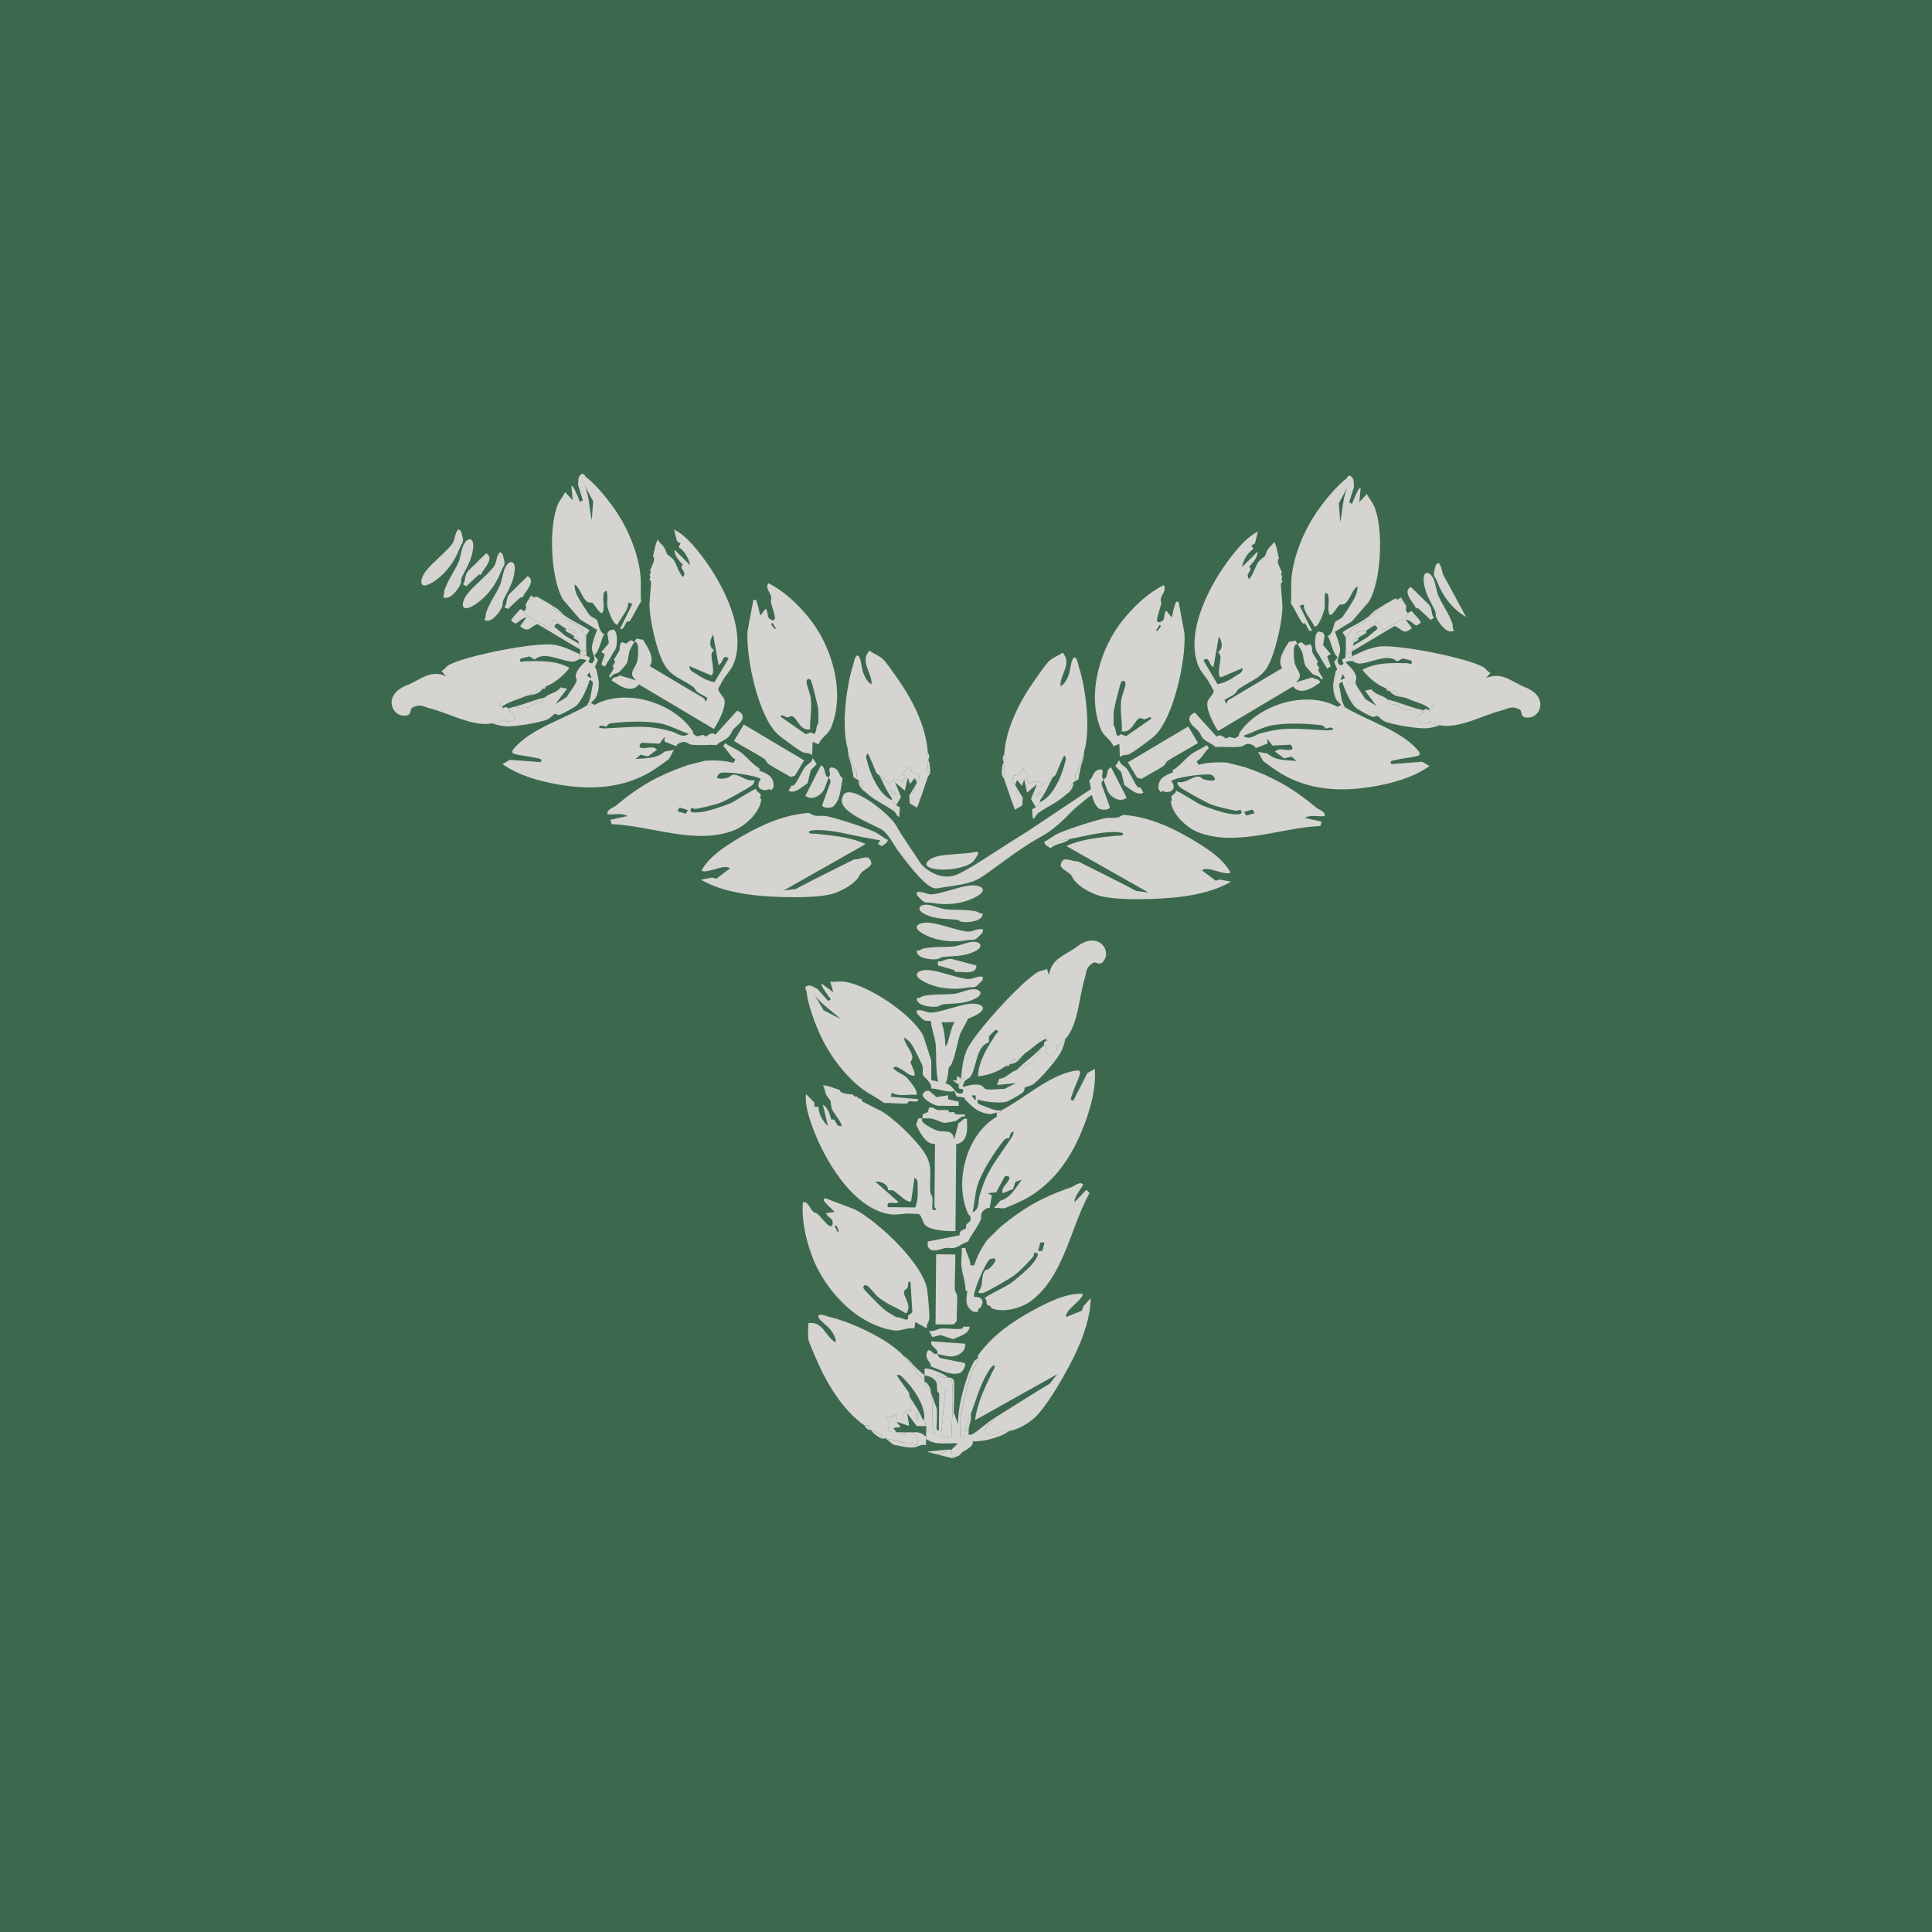<?xml version="1.0" encoding="UTF-8"?>
<svg id="Layer_2" data-name="Layer 2" xmlns="http://www.w3.org/2000/svg" xmlns:xlink="http://www.w3.org/1999/xlink" viewBox="0 0 1000 1000">
  <defs>
    <style>
      .cls-1 {
        fill: none;
      }

      .cls-2 {
        clip-path: url(#clippath-1);
      }

      .cls-3 {
        clip-path: url(#clippath-3);
      }

      .cls-4 {
        clip-path: url(#clippath-2);
      }

      .cls-5 {
        fill: #d5d4d1;
      }

      .cls-6 {
        fill: #3c694e;
      }

      .cls-7 {
        clip-path: url(#clippath);
      }
    </style>
    <clipPath id="clippath">
      <rect class="cls-1" width="1000" height="1000"/>
    </clipPath>
    <clipPath id="clippath-1">
      <rect class="cls-1" width="1000" height="1000"/>
    </clipPath>
    <clipPath id="clippath-2">
      <rect class="cls-1" width="1000" height="1000"/>
    </clipPath>
    <clipPath id="clippath-3">
      <rect class="cls-1" width="1000" height="1000"/>
    </clipPath>
  </defs>
  <g id="Layer_1-2" data-name="Layer 1">
    <rect class="cls-6" width="1000" height="1000"/>
    <g class="cls-7">
      <path class="cls-5" d="M473.77,624.95c1.23-3.47,1.4-6.71,1.2-10.42-.11-2.08.56-3.5-1.6-4.96l-1.75,12.07c-1.73,1.77-7.48-4.72-9.42-5.46-.8-.31-1.74-.02-2.57-.18.07-3.23-3.73-4.54-6.6-4.41l11.99,10.54c-1.71,1.69-6.4-1.45-5.52,2.7l14.27.12ZM434.76,564.19v.57c1.66,1.63,3.93,1.24,5.47,1.68.34.1.75-.08,1.1.01l1.09,1.11c.32.14.83-.14,1.1,0l1.09,1.11c.26.17.83-.15,1.1,0,.08.05.2,1.15,1.04,1.67l9.88,5.02c6.23,3.77,15.71,13.03,20.17,18.85,6.75,8.81,4.1,12.75,4.7,22.61.07,1.2,1,1.95,1.15,3.23.22,1.89-.27,4.12-.09,6.08,3.95.69,1.1-.52,1.11-1.64l.28-32.41c-4.84.42-7.87-6.09-9.8-9.97l1.19-3.24,2.14-.03.09-2.1,2.74-1.13.52-2.23c1.97-.7,3.21.94,4.37,1.13,1.34.22,2.97-.08,4.4.04.36.03.73,0,1.1.01l.61,1.04c.85.31,1.97-.1,2.68.09.06.02-.08.86.6,1,1.6.33,3.28.04,4.88.14v1.1c-1.86-.62-3.96,2-4.42,2.16-.66.23-5.47,1.16-6.08,1.1-1.66-.17-4.94-1.86-6.68-2.17-1.6-.28-3.21-.14-4.81-.18-2.36,2.12,6.77,6.23,8.3,6.55,3.47.73,7.53-1,8.08,4.58l2.27-8.77c1.67-.32,2.15-2.56,3.86-2.16h.55s-.02,2.2-.02,2.2c.44,4.47-.41,10.34-5.59,10.94l-.39,45.04c-4.04.17-13.32-.34-15.93-3.4-1.07-1.26-1.56-5.01-3.27-5.5-2.14.05-4.49-.33-6.58-.15-3.39.29-5.95.9-9.89,0-18.34-4.25-32.37-28.32-38.41-45.03-1.94-5.37-3.86-11.21-3.3-16.9l4.36,4.43.04,2.14,2.08.12c.08,3.64,2.17,7.4,4.91,9.89l-2.65-11.01c2.58,1.25,3.69,5.12,4.39,7.68,3.22-.74,1.51,3.81,5.4,3.39-.56-3.08-4.77-7.04-5.3-9.49-.88-4.07.48-2.47-2.25-5.95-1.17-1.49-1.01-3.82-2.15-5.51.83-.69,7.15,1.8,8.77,2.27"/>
      <path class="cls-5" d="M503.42,627.41c3.76-1.41,2.79-5.5,3.5-8.07,3.61-12.91,7.85-17.46,14.93-28.03,1.07-1.59,2.73-3.59,2.8-5.46-2.03-.05-2.06,2.98-2.3,3.2-.24.22-1.73-.13-2.72,1.11-4.74,5.92-11.69,16.48-13.77,23.67-1.24,4.28-1.42,9.18-2.45,13.58M518.16,574.81c11.65-6,24.69-18.22,38.05-20.58,1.61-.28,3.34-.4,2.76,1.7-.88,3.17-2.93,6.91-3.92,10.42-.32,1.12-1.79,3.31.52,3.3l7.25-14.24,3.88-2.15c.65,10.39-2.17,20.37-5.91,30.01-6.15,15.87-15.6,29.76-30.94,37.79-1.36.71-9.03,4.16-9.93,4.31-1.64.27-4.07-.43-5.49-.05l3.33-3.82c5.46-1.56,7.89-6.63,11.08-10.89l-3.29,1.15-1.19,3.7-5.46,2.2c-.66-3.19,2.31-4.7,3.35-7.12.76-1.77-.8-1.96-2.18-1.66l-4.43,8.24-4.43.48,2.18,1.14-1.14,6.56c-1.18-.54-3.25,1.09-3.9,2.13-.88,1.41-.24,2.72-.67,3.75-1.77,4.29-4.84,7.65-6.64,11.53-2.46.47-4.52,2.66-7.21,3.19-1.52.3-3.02-.16-4.32.04-2.37.36-4.55,1.9-7.63,1.04-1.76-1.13-1.89-2.39-1.64-4.38l16.45-3.2c-.28-2.34,1.4-2.42,2.28-3.23.97.12.95-.34,1.11-1.09.07-.34-.04-.73,0-1.1l2.22-2.18.02-2.2-1.09-1.11c-7.71-16.29-1.03-41.53,14.7-50.43l.04-2.17c1.72.61,2.08-1.02,2.21-1.08"/>
      <path class="cls-5" d="M541.03,535.46c-.71,0-.72,1.09-.01,1.1.71,0,.72-1.09.01-1.1M572.01,496.05c-2.49,5.25-4.35,1.08-6.36,2.4-3.9,2.55-3.11,4.43-4.19,7.93-2.97,9.62-3.36,24.23-10.02,31.37-1.37,1.47-2.03,3.53-4.38,3.3.37,2.67-.97,3.81-2.84,5.42-3.17-.2-2.45-2.42-2.71-4.42-.1-.77-.18-1.22-1.09-1.11.21-.25-.66-1.34,1.12-2.19.25-.12,1.1.19,1.1-.54l-1.09-.56c-3.44,1.29-6.07,3.78-8.83,5.98-1.39,1.11-1.77,1.01-3.33,2.71-2.01,1.05-2.83,2.79-5.51,2.16l-.02,2.19c-.31.1-.73-.09-1.1,0-1.96.43-1.16.27-2.21,1.08-3.9,3.02-9.22,4.75-14.33,5.37.28-8.09,4.84-14.81,8.95-21.37.59-.94,2.85-2.25.05-2.72l-3.29,3.3-.1,3.23c-6.6,1.7-6.34,13.13-9.43,17.55-.76,1.09-2.45,1.75-2.79,2.15l-.63-1.03c-.52-.28-1.18.06-1.56-.08.49-4.88.92-9.65,2.83-14.3,3.59-8.75,28.98-36.46,37.16-40.87,1.32-.71,3-.52,4.45-1.57l1.07,3.31c1.31-8.87,8.64-10.28,14.42-14.7,10.46-8.01,17.14.79,14.65,6.04"/>
      <path class="cls-5" d="M468.91,679.85c-4.26-2.98-9.48-4.46-14.22-8.35-1.7-1.4-4.56-5.42-5.98-6.11-1.25-.6-2.24.37-1.66,1.63.38.83,8.95,9.43,10.32,10.56,1.92,1.58,4.56,2.96,6.7,4.31,2.55-.62,6.56,3.56,5.93-.93l2.24-1.66-.99-15.91c-1.89-.27-.74,1.69-1.64,3.32-.31.55-1.41.9-1.64,1.66-.82,2.68,4.64,7.51.94,11.48M431.95,634.48l1.62,3.31.55-.54-1.07-2.76h-1.1ZM479.82,687.63l-6.01-3.35-.58,3.29c-3.76-.72-6.78,1.59-10.48,1.05-19.63-2.87-36.58-21.61-42.86-39.57-3.01-8.6-5.04-17.69-4.31-26.8,3.16-.25,3.26,3.14,5.43,5.01.61.52,1.65.56,2.21,1.09,1.53,1.45,4.64,5.4,5.98,6.11,1.94,1.01,1.98-1.67,1.65-2.71-.33-1.05-3.12-2.33-3.25-3.89l4.4-.51c-1.3-1.55-3.13-2.88-4.36-4.43-.68-.87-2.21-1.88-.52-2.75l15.21,5.75c11.96,6.13,35.36,28.05,37.54,41.52.42,2.61,1.41,13.15,1.12,15.31-.21,1.6-1.74,2.88-1.18,4.89"/>
      <path class="cls-5" d="M506.06,703.24c.1-.13-.21-1.2.54-2.22,7.1-9.71,17.21-16.92,27.84-22.67,7.68-4.15,17.01-9,25.76-8.7,1.4,1.31-5.71,6.95-6.67,8.17-.66.83-2.23,2.75-1.67,3.84l8.2-3.3.6-2.14,3.92-4.34c-.18,9.44-3.41,18.77-7.34,27.44-4.02,8.87-15.62,29.85-22.86,35.47-3.59,2.79-7.83,5.21-12.14,5.93-1.11.18-2.4-.17-3.73.09-1.81.35-4.82,2.57-6.71,2.01-4.4-3.65,1.07-5.47,2.81-8.76,9.2-5.7,19.13-12.2,28.73-17.86l3.87-4.92-42.51,23.8c1.1-9.01,5.07-16.79,8.84-24.81.48-1.02,2.27-2.99.75-3.67-1.4,1.05-2.09,2.19-2.96,3.63-4.1,6.77-6.26,14.75-8.79,21.53l-3.37,8.76,2.2.02c-.02.73,0,1.46-.02,2.2-1.48.54-2.44,1.58-4.4,1.06.27-2.66-.28-5.7.03-8.28.75-6.09,3.83-19.11,5.87-25.06.79-2.3,3.24-4.55,3.24-7.23"/>
      <path class="cls-5" d="M505.05,567l-2.2-.02,1.63,2.21h.55s.02-2.19.02-2.19ZM421.46,514.64l4.86,8.29,8.76,4.46c-4.54-4.28-10.18-7.57-13.62-12.75M477.85,536l4.15,12.8.05,10.3c2.46.41,7.05,1.3,9.21,2.39,1.59.8,3.48,4,4.48,4.31.68.21,2.51.44,2.73-.51.65-2.78-1.96-.86-2.23-2.3-.1-.54.24-1.19.06-1.56.74-1.21.98-1.84,1.13-3.29.38.14,1.04-.2,1.56.08l.63,1.03c-.51.59-1.59,2.82-1.13,3.29,2.83-.67,5.25-1.5,8.28-1.06,2.1.31,2.33,1.89,3.32,2.18,2.45.72,6.9-.14,9.67.03l6.2-3.11-9.9,1.01,1.16-3.25c3.48-.08,5.65-3.54,8.79-4.36.89-.23,2.24.22,3.27,0l1.1-2.77c4.75-.62,6.45-3.9,7.81-8.12.36-.36.79-.75,1.11-1.09l2.2.02c.26,2-.47,4.22,2.71,4.42,1.87-1.61,3.21-2.76,2.84-5.42,2.36.23,3.01-1.83,4.38-3.3-.5,2.37-1.24,4.84-2.39,6.98-2.16,4.01-10.59,13.97-14.27,16.51-1.24.85-4.21,1.48-4.37,1.65-.2.2.13,1.76-1.14,2.72-1.28.97-7.21,4.47-8.43,4.72-4.13.86-10.61-.02-14.72-1.12-.64,2.42,1.07,2.49,2.86,3.18,2.93,1.11,5.92,2.68,9.17,2.42-.12.06-.48,1.69-2.21,1.08-2.5.47-2.64,1.16-5.5.5-5.39-1.26-7.32-3.85-10.92-7.23-.05-.05.15-.86-.58-1.04l-3.85-.61-1.06-2.78c-3.63,1.16-9.51-1.65-12.05-1.22.73-2.97-3.89-5.9-4.26-7.25-.34-1.26.16-2.78-.15-4.21-.27-1.21-4.49-9.58-5.42-11.01-.96-1.48-2.6-3.27-4.23-4.01.38,3.57,3.33,5.96,4.23,9.49.48,1.89-.83,2.7-.84,3.18-.02,1.1,3.01,6.07,1.93,7.15-2.79,0-4.62-2.33-6.96-3.51-1.08-.55-3.06-2.02-3.99-.43,1.63,1.92,4.76,2.94,6.56,4.45,1.37,1.15,7.01,7.91,5.41,9.39-3.97-.54-9.16,1.13-12.62-1.21l-.57,2.19,14.27,1.22c.07,2.12-3.25.78-4.89,1.15-.66.15-.56.99-.62,1-3.71.48-8.24-.44-12.08-.11-3.82-2.85-8.23-4.84-12.02-7.79-8.4-6.55-15.9-16.54-20.53-26.12-3.01-6.23-7.21-17.37-7.71-24.01-.04-.52-1.78-2.22.69-2.85,1.83-.46,3.37,1.01,4.95,1.67l5.42,6.11c2.81-.42.56-1.77,0-2.72-.68-1.13-3.97-5.31-3.21-6.1l6,4.45-1.6-5.51c2.31.24,4.95-.27,7.18.02,12.36,1.61,35.06,16.77,40.92,27.86"/>
      <path class="cls-5" d="M467.62,701.81c2.7,3.03,6.41,6.4,7.69,9.89l3.19,2.29c.04.38-.09.78,0,1.1.36,1.47,1.69,4.1,3.26,4.42.08.35-.09.75,0,1.1,1.54,6.55.38,11.83.9,18.17.12,1.48,1.49,2.17,1.1,3.82l-4.37-2.24c0-.72.12-1.56.02-2.2-.07-.41-.88-2.86-1.07-3.3.59-5.04-2.14-10.24-4.81-14.34-1.15-1.77-3.9-5.15-5.45-6.63-1.2-1.14-1.83-2.62-3.83-2.23-.4.36,5.31,7.68,6,8.82.64,1.05.39,2.06.49,2.23l1.03,7.7-1.64-.9c-2.03,1.26-3.21,2.75-2.8,5.26l-3.26-.04-.03-2.18-5.48,1.04,2.14,2.86-1.09,3.15c1.24,2.24,2.68,1.38,4.38,1.72.68.14,1.59-.15,2.2.02.16.04.03,1.8,2.7,1.05.69-.19.54-1.01.6-1.03.57-.15,1.48.07,2.2.02l3.28,2.23-.04,4.39c-5.52-.9-10.99-2.25-16.45-3.44-.67-.14-1.58.14-2.2-.02v-2.19c-1.99-.08-3.69-1.4-5.45-2.26-.3-.15-.81.14-1.1-.01l.02-2.2-2.2-.02c-11-7.59-19.42-21.29-24.82-33.88-1.08-2.53-3.99-8.87-4.34-10.99-.42-2.59.11-5.48-.05-8.12,7.71-1.17,8.65,6.82,14.19,10.01.38-2.26-1.39-4.93-2.68-6.62-1.41-1.86-5.19-4.47-6-6.09-1.61-3.23,4.38-.8,5.08-.64,11.43,2.64,30.95,11.55,38.69,20.24"/>
      <path class="cls-5" d="M540.64,643.12l-2.2-.02-1.14,4.39,2.2.02,1.14-4.39ZM527.59,627.62c8.59-5.91,17.07-9.75,26.88-13.1,1.85-.63,4.4-3.3,6.21-1.44-1.55,3.08-4.58,5.89-4.53,9.26l-2.16,2.22,8.32-8.72,1.63,1.66c-9.84,17.74-13.18,42.92-30.14,55.77-5.11,3.88-15.02,6.6-20.91,3.66.15-1.17-.82-.92-1.09-1.11-.46-.32-.66.16-1.09-1.11-.24-.72.17-2.01-1.01-2.76,0-.86,11.07-6.02,13.19-7.56,2.73-1.98,9-7.29,11.09-9.77,1.27-1.5,5.77-6.99,1.12-6.06.22,1.28-.32,1.88-1.1,2.77-2.09,2.4-6.44,6.82-8.89,8.69-2.08,1.6-14,8.54-16.07,9.13-.65.19-2.68.46-2.68-.51,2.25-2.38,1.76-6.05,2.38-8.66.79-3.32,2.03-2.39,3.23-3.34,2.14-1.71,5.81-6.57.59-4.97-1.93.59-9.05,16.67-8.42,19.7,3.97-.46,5.72,1.99,3.25,5.52-.55.53-1.43.49-1.16,2.16h-2.16c-4.74-2.5-4.05-6.29-3.39-10.51.07-.45-.91-.45-.91-.5-.13-5.44-1.69-8.31-2.13-12.61-.3-2.94.36-6.36.12-9.38,2.8-.35,1.72.12,2.29,1.54.75,1.86,1.51,3.69,2.08,5.62.43,1.47-.99,2.01,2.14,1.69,1.36-4.59,3.94-9.3,6.71-13.13l1.11-1.09c.07-.09.72-.68,1.11-1.09l3.33-3.27c.52-.46.95-.96,1.11-1.09,3.18-2.66,6.77-5.41,9.95-7.6"/>
      <path class="cls-5" d="M467.62,701.81c2.6,1.42,4.36,4.17,6.53,6.13,1,.91,3.72,3.55,4.37,3.85-.03.7-.09,1.52-.02,2.2l-3.19-2.29c-1.28-3.49-4.99-6.86-7.69-9.89"/>
      <path class="cls-5" d="M492.97,754.77l-.51-4.4,3.32-3.27c-5.73-.37-11.57,1.2-16.46-2.34l-.04,3.29c-2.39-.78-4.23.91-6,1.09-3.94.4-7.11-.76-10.88-1.37l-3.95-3.2c5.46,1.19,10.93,2.54,16.45,3.44l.04-4.39-3.28-2.23c3.53-.23,5.03-.09,7.67,2.26,0-1.09.03-2.2.03-3.3l4.38,2.23c.38-1.65-.98-2.34-1.1-3.82-.53-6.34.64-11.62-.9-18.17l3.09,8.4c.27,2.51.04,5.04.06,7.56.01,1.33-.85,4.09,1.07,3.85l.17-19.22c0-.16-.87-.53-.98-1.21-.59-3.38.84-4.53-2.92-6.93-1.29-.82-2.9-.88-3.7-1.26.05-1.09,0-2.21.03-3.3,1.01-1.02,10.71,2.66,12.05,4.5-.68-.15-1.64.04-2.6-.14-.3-.05-4.11-2.53-2.9.64.54,1.4,2.4,2.95,2.22,4.91l2.1.1-2.39,25.21,4.94.04c1.06-.07.55-1.8.58-2.74.25-7.39,1.01-18.29.25-25.3-.15-1.38-.82-1.66-1.11-2.73,2.79.84,2.06,2.84,2.15,4.96.19,4.39-.21,8.83-.15,13.22l2.18,6.02c-.08-5.57,1.07-11.43,2.48-16.88,1.15-4.46,3.37-11.33,5.62-15.34.79-1.41,2.01-1.64,2.09-1.76,0,2.68-2.45,4.93-3.24,7.23-2.04,5.94-5.13,18.97-5.87,25.06-.32,2.58.24,5.62-.03,8.28,1.97.52,2.92-.52,4.4-1.06.45-.16,1.17.15,2.22-.49,3.34-2.05,7.45-5.96,11.04-8.18-1.74,3.29-7.21,5.11-2.81,8.76,1.9.56,4.91-1.66,6.71-2.01,1.33-.26,2.62.1,3.73-.09-2.17,1.97-6.71,3.46-9.51,4.18-2.91.75-6.23,1.29-9.2,1.17.53,3.68-5.92,4.73-6.64,7.11"/>
      <path class="cls-5" d="M484.55,649.22l9.89.09c.18,6.02-.41,12.14-.2,18.17.04,1.22,1.09,1.99,1.15,3.23.2,4.36-.3,8.82-.19,13.19l-1.66,1.63-9.31-.05.32-36.25Z"/>
      <path class="cls-5" d="M474.59,522.96c3.07-.62,5.3,1.55,8.3,1.14,5.79-.79,13.04-3.77,18.63-4.48,5.65-.72,10.57,1.77,4.32,5.42-6.85,4-15.76,4.9-23.13,3.56-3.28-.6-3.77.69-6.47-2.34-.98-1.1-2.08-1.45-1.65-3.3"/>
      <path class="cls-5" d="M490.75,553.95c-4.1-.62-3.16-8.22-2.15-11.11.42-1.19,1.43-1.71,1.81-2.88,1.78-5.52,2.17-9.91,5.92-14.99,3.58-4.84,6.22-2,4.51,2.69-.81,2.23-3.33,5.84-4.02,8-1.55,4.91-2.15,10.06-4.19,14.82-.59,1.38-1.8,1.91-1.89,3.47"/>
      <path class="cls-5" d="M486.41,562.81c4.14.29,4.8-8.69,4.41-12.26-.16-1.47-1.05-2.33-1.17-3.76-.59-6.78-.06-11.94-2.68-18.7-2.5-6.45-5.67-3.83-4.97,1.99.33,2.76,2.05,7.54,2.27,10.19.5,6.04.01,12.11,1.01,18.09.29,1.74,1.36,2.63,1.13,4.45"/>
      <path class="cls-5" d="M508.66,505.57c-3.07-.62-5.3,1.55-8.3,1.14-5.79-.79-13.04-3.77-18.63-4.48-5.65-.72-10.57,1.77-4.32,5.42,6.85,4,15.76,4.9,23.13,3.56,3.28-.6,3.77.69,6.47-2.34.98-1.1,2.08-1.45,1.65-3.3"/>
      <path class="cls-5" d="M474.53,516.58c-.25,4.17,7.44,4.84,10.5,4.44,1.26-.16,1.99-1.05,3.22-1.18,5.81-.6,10.23-.06,16.02-2.7,5.52-2.52,3.27-5.71-1.71-5.01-2.37.33-6.46,2.06-8.73,2.28-5.17.5-10.37.01-15.49,1.02-1.49.29-2.26,1.37-3.82,1.14"/>
      <path class="cls-5" d="M490.59,713c.35.08.74-.05,1.1.01.28,1.07.96,1.35,1.11,2.72.76,7,0,17.91-.25,25.3-.03.94.48,2.67-.58,2.74l-4.94-.04,2.39-25.22-2.1-.1c.18-1.96-1.68-3.51-2.22-4.91-1.21-3.17,2.6-.7,2.9-.64.96.18,1.92,0,2.6.14"/>
      <path class="cls-5" d="M485.2,700.86c-.13-.28.21-.95-.08-1.52-.9-1.82-3.62-2.57-3.16-5.1l17.57,1.25c.69,4.44-4.66,7.09-8.34,6.56-1.74-.25-3.92-.84-5.99-1.19.42.92.67,1.68,1.71,2.13l11.97,2.38c1.92.35-.41,4.88-2.29,5.4-4.96,1.37-10.13-2-14.68-3.41-.24-2.85-3.14-3.59-2.19-7.11.86-3.2,3.08.18,3.96.5.58.21,1.09.02,1.53.1"/>
      <path class="cls-5" d="M508.66,481.01c-3.07-.62-5.3,1.55-8.3,1.14-5.79-.79-13.04-3.77-18.63-4.48-5.65-.72-10.57,1.77-4.32,5.42,6.85,4,15.76,4.9,23.13,3.56,3.28-.6,3.77.69,6.47-2.34.98-1.1,2.08-1.45,1.65-3.3"/>
      <path class="cls-5" d="M474.53,492.02c-.25,4.17,7.44,4.84,10.5,4.44,1.26-.16,1.99-1.05,3.22-1.18,5.81-.6,10.23-.06,16.02-2.7,5.52-2.52,3.27-5.71-1.71-5.01-2.37.33-6.46,2.06-8.73,2.28-5.17.5-10.37.01-15.49,1.02-1.49.29-2.26,1.37-3.82,1.14"/>
      <path class="cls-5" d="M496.55,503.03c3.19.27,9.1,1.08,8.81-3.3l-12.62-3.34c-2.37-.31-3.52.55-5.53,1.18-1.44.45-2.03-.98-1.67,2.16,2.74.66,5.44,1.55,8.15,2.34.82.24.6.95.66.96.59.15,1.48-.06,2.2,0"/>
      <path class="cls-5" d="M474.59,461.74c3.07-.62,5.3,1.55,8.3,1.14,5.79-.79,13.04-3.77,18.63-4.48,5.65-.72,10.57,1.77,4.32,5.42-6.85,4-15.76,4.9-23.13,3.56-3.28-.6-3.77.69-6.47-2.34-.98-1.1-2.08-1.45-1.65-3.3"/>
      <path class="cls-5" d="M508.59,472.79c.25,4.14-7.38,4.8-10.42,4.41-1.25-.16-1.98-1.05-3.2-1.17-5.77-.59-10.15-.06-15.89-2.68-5.48-2.5-3.25-5.67,1.69-4.97,2.35.33,6.41,2.05,8.66,2.26,5.13.5,10.29.01,15.37,1.01,1.48.29,2.24,1.36,3.79,1.13"/>
      <path class="cls-5" d="M504.65,440.98c-5.71,1.24-13.54.92-19.04,2.16-5.55,1.25-9.33,5.28-2.2,6.57,7.81,1.42,18.41-1.13,20.57-4.12,2.16-2.99,3.64-5.25.68-4.6"/>
      <path class="cls-5" d="M436.18,412.33c-3.98,8.08,17.73,14.69,21.18,17.78,3.46,3.09,5.28,7.42,8.15,11.2,6.42,8.44,14.82,19.33,19.51,18.5,8.69-1.53,16.66-1.88,22.46-5.47,5.8-3.59,20.43-15.38,30.36-20.7,9.92-5.32,15.8-12.92,18.92-15.54,3.93-3.3,6.95-5.84,7.85-6.25,5.52-2.52,5.39-4.23.41-3.53-.7.1-30.8,20.62-36.24,23.93-12.86,7.82-28.31,18.88-34.95,20.95-6.64,2.07-14.93-2.45-17.95-7.25-2.68-4.27-8.95-13.04-12.03-18.64-3.42-6.22-25.02-23.29-27.67-14.99"/>
      <path class="cls-5" d="M480.9,564.59l3.86,3.29,5.99-1,.03,2.16,5.45,1.18-.02,2.2c-2.54-.12-5.15.1-7.69-.07-1.08-.07-2.32.15-3.3-.03-2.27-.41-8.3-3.76-7.64-6.11l1.09-1.11c.57-.85,1.81-.32,2.22-.51"/>
      <path class="cls-5" d="M501.8,686.73c-.13,3.83-5.53,4.9-8.4,6.44l-6.6-2.12-4.26,1-1.64-3.3c2.38.81,4.29-.93,6.01-1.09,3.32-.29,7.21.53,10.48.13.75-.09,1.03-.32,1.11-1.09.33-.06.72.04,1.1,0,.72-.05,1.47.05,2.2.02"/>
      <path class="cls-5" d="M483.65,752.49c2.84.64,4.29-.61,6.59-1.57.07-.03-.06-.53.02-.57.45-.2,1.53.14,2.2.02l.51,4.4"/>
      <path class="cls-5" d="M497.43,558.15c-.15,1.44-.39,2.07-1.13,3.29-.09-.18-2.66-1.83-3.28-2.23l2.2.02c.03-.73-.03-1.47.02-2.2.82.23,1.35.81,2.19,1.12"/>
      <path class="cls-5" d="M450.8,740.11c1.76.86,3.46,2.18,5.46,2.26v2.19c-1.15-.3-5.03-3.14-5.46-4.44"/>
      <path class="cls-5" d="M447.52,737.89l2.2.02-.02,2.2c-1.71-.88-2.05-2.13-2.18-2.22"/>
      <path class="cls-5" d="M523.87,550.69l.02-2.19c2.68.63,3.5-1.11,5.51-2.16-1.96,2.13-2.26,3.23-5.53,4.35"/>
      <path class="cls-5" d="M522.77,550.68l-.61,1.05-1.59.03c1.04-.81.25-.65,2.21-1.08"/>
      <path class="cls-5" d="M541.52,542.05l-2.2-.02c.38-.4,1.01-.97,1.11-1.09.91-.11.99.34,1.09,1.11"/>
      <path class="cls-5" d="M541.03,535.46c.71,0,.7,1.11-.01,1.1-.71,0-.7-1.11.01-1.1"/>
      <path class="cls-5" d="M541.55,538.76v-1.1s1.1.56,1.1.56c0,.73-.86.42-1.1.54"/>
      <path class="cls-5" d="M501.33,740.56l-2.2-.02,3.37-8.76c.59,3.31-1.1,5.72-1.17,8.78"/>
      <path class="cls-5" d="M475.02,734.83l.03-3.3h-1.1s-.03,3.29-.03,3.29h1.1ZM478.31,734.86c.19.44,1,2.89,1.07,3.3l-4.88-.05-4.95-6.62,1.04,6.6-6.57-2.25,2.17,2.77-3.85.52,1.63,2.21c-1.69-.34-3.14.52-4.38-1.72l1.09-3.15-2.14-2.86,5.48-1.04.03,2.17,3.26.05c-.42-2.51.76-4,2.8-5.26l1.64.9-1.03-7.7c2.39,4.05,4.58,6.77,6.64,11.48.33.75.92.62.94.67"/>
      <path class="cls-5" d="M469.47,741.38c-.06.02.09.83-.6,1.03-2.66.74-2.53-1.01-2.69-1.05l3.3.03Z"/>
      <path class="cls-5" d="M481.74,719.51c-1.57-.32-2.9-2.95-3.26-4.42,1.54.31,2.93,2.99,3.26,4.42"/>
      <path class="cls-5" d="M538.21,543.12c-1.37,4.22-3.06,7.5-7.81,8.12l-1.1,2.77c-1.03.21-2.38-.24-3.27,0,3.71-3.84,8.44-7.11,12.18-10.88"/>
    </g>
    <rect class="cls-5" x="472.84" y="732.63" width="3.3" height="1.1" transform="translate(-263 1200.95) rotate(-89.48)"/>
    <g class="cls-2">
      <path class="cls-5" d="M630.22,354.15c3.61-.75,6.47-2.29,9.55-4.39,1.72-1.18,3.29-1.34,3.42-3.95l-11.26,4.77c-2.42-.56.15-8.86-.22-10.91-.15-.84-.89-1.5-1.18-2.29,2.8-1.62,1.95-5.55.35-7.94l-2.8,15.76c-2.34-.59-2.08-6.24-5.18-3.33l7.32,12.29ZM662.01,289.15l-.48.3c-.54,2.26.97,4.01,1.4,5.55.09.34.46.6.56.95l-.38,1.51c.05.35.55.64.56.95l-.38,1.51c0,.31.57.63.56.95,0,.1-.88.77-.89,1.76l.84,11.08c0,7.29-3,20.23-5.67,27.08-4.04,10.36-8.8,10.13-16.93,15.78-.99.69-1.15,1.87-2.17,2.66-1.51,1.17-3.67,1.91-5.26,3.08,1.46,3.74,1.02.67,1.98.1l27.92-16.6c-2.88-3.93,1.13-9.91,3.45-13.58l3.39-.67,1.13,1.82,1.85-1.02,2.39,1.77,2.18-.72c1.62,1.32.86,3.24,1.3,4.34.51,1.26,1.61,2.5,2.25,3.79.16.33.39.62.56.95l-.57,1.06c.18.89,1.11,1.63,1.32,2.35.02.06-.78.37-.55,1.04.54,1.54,1.67,2.83,2.41,4.26l-.95.56c-.43-1.91-3.76-2.35-4.14-2.66-.54-.44-3.84-4.09-4.1-4.64-.72-1.51-.97-5.21-1.61-6.85-.59-1.52-1.55-2.82-2.35-4.21-3.04-.91-1.82,9.03-1.3,10.52,1.18,3.35,4.77,5.93.27,9.31l8.7-2.61c1.14,1.26,3.31.51,3.86,2.19l.28.47-1.89,1.13c-3.6,2.7-9.08,5.03-12.28.89l-38.8,23.07c-2.24-3.37-6.63-11.59-5.36-15.42.52-1.58,3.49-3.94,3.02-5.66-1.15-1.81-2.06-4.02-3.29-5.71-2.01-2.75-3.87-4.63-5.13-8.48-5.89-17.92,7.45-42.46,18.62-56.32,3.59-4.46,7.6-9.14,12.77-11.61l-1.53,6.04-1.81,1.15.98,1.84c-3.08,1.96-5.21,5.7-5.92,9.35l8.06-7.99c.27,2.85-2.47,5.82-4.3,7.75,2.31,2.38-2.48,3.28-.1,6.39,2.35-2.08,3.55-7.75,5.38-9.48,3.03-2.87,2.36-.87,3.93-5.02.67-1.78,2.75-2.85,3.61-4.71,1.03.35,2.17,7.07,2.61,8.7"/>
      <path class="cls-5" d="M643.52,380.84c3.16,2.48,6.16-.47,8.74-1.19,12.94-3.62,19.04-2.35,31.78-1.77,1.92.09,4.49.47,6.14-.44-1.01-1.77-3.63-.22-3.94-.3-.31-.09-.79-1.55-2.37-1.76-7.53-.99-20.2-1.45-27.44.5-4.32,1.16-8.61,3.55-12.91,4.96M696.25,366.13c11.2,6.86,28.45,11.69,37.41,21.91,1.08,1.23,2.08,2.65-.02,3.24-3.18.9-7.44,1.09-10.97,2.05-1.12.31-3.77.18-2.56,2.16l15.97-1.19,3.85,2.21c-8.56,5.96-18.58,8.73-28.78,10.53-16.8,2.97-33.61,2.1-48.46-6.88-1.32-.8-8.26-5.58-8.85-6.27-1.09-1.26-1.75-3.71-2.81-4.73l5,.86c4.18,3.87,9.78,3.32,15.09,3.84l-2.7-2.22-3.79.9-4.73-3.54c2.4-2.22,5.23-.46,7.84-.82,1.91-.27,1.26-1.7.29-2.73l-9.36.48-2.71-3.55.15,2.46-6.21,2.43c-.15-1.3-2.62-2.22-3.85-2.23-1.67-.02-2.46,1.2-3.56,1.38-4.6.71-9.07-.17-13.33.3-1.68-1.86-4.62-2.49-6.48-4.52-1.05-1.15-1.43-2.67-2.28-3.68-1.54-1.84-3.99-2.91-4.86-6,.05-2.1,1.07-2.86,2.9-3.68l11.3,12.44c1.86-1.46,2.8-.05,3.95.28.4.89.78.64,1.51.38.33-.11.6-.42.95-.56l3.02.77,1.89-1.12.38-1.51c9.95-15.08,35.05-22.47,50.86-13.61l1.88-1.1c.37,1.8,1.96,1.26,2.07,1.33"/>
      <path class="cls-5" d="M741.86,365.27c-.36-.61-1.31-.05-.95.56.37.61,1.31.05.95-.56M791.72,371.35c-5.8.6-3.19-3.16-5.36-4.2-4.21-2.02-5.42-.36-8.97.53-9.79,2.45-22.51,9.72-32.09,7.71-1.97-.41-4.08.1-5.1-2.04-2.1,1.7-3.77,1.15-6.12.39-1.48-2.82.8-3.35,2.38-4.61.61-.49.95-.79.38-1.51.32.05.8-1.26,2.46-.18.23.15.41,1.04,1.03.66l-.09-1.23c-2.89-2.28-6.4-3.24-9.71-4.46-1.67-.62-1.78-.99-4.05-1.45-1.94-1.17-3.87-.97-4.71-3.6l-1.89,1.12c-.25-.21-.3-.67-.56-.95-1.39-1.45-.84-.86-2.07-1.33-4.61-1.77-8.86-5.43-12.05-9.49,7.08-3.96,15.21-3.55,22.96-3.44,1.11.02,3.41,1.28,2.36-1.37l-4.54-1.11-2.82,1.6c-4.89-4.77-14.54,1.39-19.94,1.04-1.33-.09-2.78-1.19-3.29-1.27l.56-1.08c-.03-.6-.66-.98-.74-1.38,4.44-2.11,8.74-4.22,13.72-5,9.36-1.47,46.31,5.88,54.34,10.6,1.29.76,2,2.3,3.66,2.99l-2.28,2.64c8.29-3.49,13.3,2.06,20.09,4.72,12.3,4.8,8.23,15.1,2.44,15.7"/>
      <path class="cls-5" d="M580.65,378.51c.34-5.2-1.11-10.44-.23-16.53.32-2.19,2.28-6.73,2.12-8.3-.13-1.38-1.48-1.73-2.26-.58-.51.76-3.43,12.58-3.68,14.33-.36,2.47-.16,5.45-.21,7.98,1.86,1.86.36,7.48,3.88,4.6l2.58,1.06,13.12-9.12c-.75-1.76-1.83.25-3.7.32-.63.03-1.51-.74-2.28-.54-2.72.69-4.02,7.87-9.35,6.77M600.32,323.27l-1.99,3.11.75.19,1.8-2.35-.56-.94ZM579.65,391.92l-.26-6.89-3.12,1.21c-1.34-3.6-4.89-4.99-6.35-8.44-7.74-18.31-.49-42.57,11.63-57.29,5.8-7.04,12.54-13.51,20.72-17.62,1.86,2.58-.99,4.42-1.47,7.26-.13.79.38,1.71.22,2.46-.45,2.07-2.22,6.78-2.12,8.3.14,2.18,2.46.83,3.19,0,.73-.83.37-3.88,1.65-4.8l2.72,3.5c.65-1.92.84-4.18,1.53-6.04.39-1.04.46-2.88,2.09-1.88l2.98,16.02c.96,13.43-5.66,44.88-16.07,53.75-2.02,1.72-10.53,8.04-12.54,8.92-1.48.65-3.38,0-4.81,1.53"/>
      <path class="cls-5" d="M579.91,422.51c.16.01.92-.8,2.18-.69,12.01,1.03,23.44,5.95,33.89,12.07,7.55,4.42,16.55,9.9,20.84,17.55-.39,1.88-8.92-1.28-10.47-1.47-1.06-.14-3.52-.49-4.16.57l7.09,5.31,2.15-.6,5.76,1.11c-8.19,4.75-17.86,6.83-27.33,7.97-9.68,1.17-33.7,2.13-42.28-1.16-4.26-1.63-8.54-4-11.39-7.32-.74-.86-1.1-2.15-2.01-3.15-1.24-1.37-4.71-2.79-5.21-4.71.84-5.67,5.24-1.92,8.97-2.14,9.67,4.92,20.4,10.05,30.24,15.34l6.23.76-42.48-24.05c8.29-3.74,17.02-4.38,25.85-5.32,1.12-.12,3.73.39,3.53-1.27-1.63-.65-2.96-.65-4.65-.65-7.93,0-15.89,2.3-23.02,3.66l-9.26,1.66,1.12,1.89c-.64.36-1.26.76-1.89,1.12-1.23-.99-2.62-1.26-3.2-3.22,2.42-1.15,4.73-3.2,7.11-4.28,5.61-2.52,18.37-6.65,24.52-7.99,2.38-.52,5.58.41,7.88-.98"/>
      <path class="cls-5" d="M696.13,350.84l-1.12-1.89-1.05,2.54.28.47,1.89-1.12ZM697.55,252l-4.58,8.47.73,9.82c1.31-6.12,1.2-12.66,3.85-18.3M708.56,311.42l-8.81,10.21-8.8,5.39c.93,2.32,2.55,6.72,2.73,9.13.14,1.78-1.62,5.07-1.37,6.08.17.7.93,2.38,1.86,2.08,2.72-.89-.28-2.12.82-3.11.41-.36,1.14-.41,1.37-.75,1.42,0,2.09-.12,3.4-.74.08.4.71.79.74,1.38l-.56,1.08c-.77-.13-3.24.1-3.4.74,2.05,2.07,4.02,3.72,5.21,6.55.83,1.95-.4,2.98-.14,3.98.66,2.47,3.71,5.83,5,8.3l5.89,3.7-6.01-7.96,3.39-.69c1.88,2.93,5.97,3,8.3,5.27.66.64.98,2.03,1.69,2.81l2.94-.5c3,3.75,6.69,3.5,11.02,2.47.5.12,1.05.28,1.51.38l1.13,1.89c-1.58,1.26-3.86,1.79-2.38,4.62,2.35.76,4.03,1.32,6.12-.39,1.03,2.14,3.14,1.63,5.11,2.04-2.29.81-4.8,1.45-7.23,1.58-4.55.23-17.47-1.81-21.56-3.65-1.37-.62-3.45-2.84-3.68-2.89-.28-.06-1.44,1.03-2.93.44-1.5-.59-7.58-3.85-8.43-4.77-2.88-3.1-5.5-9.1-6.69-13.19-2.41.7-1.58,2.21-1.23,4.1.57,3.09.78,6.47,2.69,9.12-.12-.07-1.7.47-2.07-1.33-1.7-1.9-2.37-1.66-3.28-4.45-1.72-5.27-.51-8.28.52-13.12.01-.07.82-.32.59-1.03l-1.48-3.61,1.83-2.35c-2.88-2.51-3.53-9-5.21-10.96,2.93-.92,3.03-6.4,4-7.42.9-.95,2.47-1.31,3.53-2.32.9-.86,5.88-8.83,6.62-10.36.77-1.59,1.46-3.93,1.24-5.71-2.86,2.18-3.37,5.95-5.94,8.56-1.36,1.39-2.74.69-3.16.93-.96.56-3.64,5.74-5.12,5.37-1.45-2.39-.4-5.17-.61-7.79-.1-1.21.14-3.68-1.7-3.65-.8,2.4-.04,5.61-.4,7.93-.27,1.78-3.14,10.11-5.24,9.51-1.6-3.68-5.72-7.26-5.53-11.45l-2.17.65,6.37,12.86c-1.78,1.16-2.35-2.38-3.53-3.59-.47-.49-1.14.03-1.17-.01-2.34-2.93-3.91-7.29-6.19-10.41.45-4.76-.13-9.57.43-14.35,1.24-10.6,5.91-22.22,11.71-31.16,3.77-5.81,11.14-15.2,16.57-19.09.42-.3.98-2.68,2.8-.89,1.35,1.33.89,3.41,1.14,5.11l-2.42,7.82c1.82,2.19,1.81-.44,2.33-1.42.62-1.16,2.49-6.16,3.56-5.92l-.69,7.45,3.89-4.23c.99,2.1,2.8,4.11,3.71,6.16,5.05,11.43,3.85,38.76-2.61,49.54"/>
      <path class="cls-5" d="M561.16,388.82c-1.19,3.89-2.16,8.82-4.48,11.73l-.3,3.92c-.3.23-.72.33-.95.56-1.07,1.07-2.64,3.58-2.1,5.09-.26.25-.69.31-.95.56-4.81,4.72-9.94,6.47-15.1,10.22-1.21.88-1.08,2.4-2.7,2.93l-.36-4.91c.61-.37,1.4-.7,1.89-1.12.32-.27,2-2.24,2.28-2.64,4.62-2.11,7.66-7.16,9.79-11.57.92-1.91,2.39-6.02,2.85-8.11.35-1.62,1.29-2.93-.08-4.44-.51-.16-3.82,8.54-4.43,9.73-.56,1.09-1.56,1.4-1.65,1.58l-6.06,4.89-.08-1.87c-2.14-1.09-4.02-1.33-5.96.34l-1.65-2.81,1.84-1.16-3.74-4.16-1.34,3.32-3.27.7c-1.28,2.22.21,3.02.8,4.65.24.65.95,1.29,1.13,1.89.04.16-1.52.96.5,2.86.52.49,1.15-.06,1.19-.02.42.41.71,1.3,1.12,1.89l-.21,3.97-3.78,2.24c-2.1-5.2-3.78-10.59-5.6-15.88-.22-.65-.95-1.28-1.13-1.89l1.88-1.13c-.97-1.76-.72-3.9-.91-5.86-.03-.33-.54-.62-.56-.95l1.89-1.12-1.13-1.89c.78-13.37,8.15-27.7,16.14-38.87,1.6-2.24,5.52-8.03,7.16-9.43,2-1.71,4.75-2.75,6.94-4.26,5.01,6-1.35,10.95-1.2,17.37,2.14-.85,3.5-3.76,4.28-5.74.86-2.17,1.14-6.77,2.1-8.3,1.93-3.06,2.96,3.34,3.18,4.02,3.67,11.17,6.19,32.52,2.76,43.68"/>
      <path class="cls-5" d="M649.4,420.89l-1.12-1.89-4.35,1.3,1.12,1.89,4.35-1.31ZM655.9,401.66c9.53,4.29,17.23,9.56,25.2,16.22,1.5,1.25,5.12,2.05,4.46,4.57-3.45.27-7.43-.86-10.28.93l-3.03-.7,11.79,2.6-.58,2.26c-20.31.78-43.63,11.01-63.46,3.16-5.98-2.37-13.46-9.44-14-16.02,1.09-.48.37-1.19.38-1.51.03-.56-.48-.48.38-1.51.49-.58,1.81-.9,1.84-2.3.74-.44,10.91,6.35,13.33,7.37,3.12,1.31,10.93,3.93,14.14,4.43,1.95.3,8.99,1.31,5.78-2.19-.98.85-1.78.7-2.94.5-3.14-.55-9.19-1.98-12.06-3.1-2.45-.96-14.59-7.56-16.18-9.03-.5-.46-1.79-2.06-.95-2.57,3.21.7,6.1-1.64,8.66-2.47,3.25-1.05,3.1.5,4.54,1.03,2.58.95,8.65,1.56,4.56-2.08-1.51-1.35-18.99.91-21.25,3.03,2.46,3.17,1.27,5.94-3.04,5.65-.74-.2-1.16-.97-2.45.13l-1.13-1.84c-.31-5.36,3.3-6.75,7.26-8.37.42-.17-.09-1.01-.04-1.04,4.59-2.93,6.24-5.76,9.7-8.38,2.36-1.78,5.64-2.99,8.1-4.77,1.76,2.22.79,1.54-.13,2.76-1.21,1.61-2.37,3.22-3.73,4.7-1.04,1.13-2.23.2-.33,2.72,4.64-1.22,10.01-1.46,14.73-1.08l1.51.38c.11.02.95.26,1.51.38l4.53,1.15c.66.21,1.32.32,1.51.38,3.93,1.35,8.16,2.99,11.69,4.58"/>
      <path class="cls-5" d="M561.16,388.82c.14,2.97-1.3,5.9-1.86,8.78-.26,1.33-1.11,5.03-1.03,5.75-.62.33-1.35.71-1.89,1.12l.3-3.92c2.32-2.91,3.28-7.84,4.48-11.73"/>
      <path class="cls-5" d="M615.02,376.01l5.07,8.52c-5.07,3.28-10.61,5.96-15.67,9.27-1.03.67-1.14,1.97-2.17,2.66-3.63,2.44-7.71,4.33-11.4,6.69l-2.26-.57-4.79-8,31.23-18.57Z"/>
      <path class="cls-5" d="M727.43,313.01c.14.34.46.62.56.95.06.18-1.18,1.82.74,3.4-.07.08.71.62-.79,1.79-3.37,2.63-8.35,4.43-11.9,7.03l-2.81-4.73-5.11,4.32c-.34.14-.61.42-.95.56-1.27.52-3.74-.03-5.29,1.87l3.02.77c-.61.4-1.3.7-1.89,1.13-.73.52-1.63.82-2.31,1.44-.5.54.06,1.14.03,1.2-.3.78-.28.67-.38,1.51-.02.14-.83.4-.59,1.05l.77,1.4c-.32.18-.62.4-.95.56-.65.33-1.26.78-1.89,1.13l-1.12-1.89c.03-1.21.1-6.1.03-6.42l1.27-.85c.76-4.66,5.91-5.42,9.38-8.09l-.04-1.21c.29-.22.64-.36.95-.56l5.16-3.11-.04-1.21c2.1-1.35,4.42-2.8,6.62-3.94.64-.33,1.29-.92,1.89-1.12l1.51.38c.33-.07.61-.46.95-.56l.85,1.35,1.22-.02c.33.65.86,1.25,1.12,1.89"/>
      <path class="cls-5" d="M730.63,316.23c1.67,2.08,3.67,3.66,4.89,6.06-1.06.39-1.98,2.01-3.14,1.14-1.54-1.15-2.81-2.57-4.88-2.78l3.29,4.45c-4.58,4-5.05.19-8.98-1.03-7.18,4.05-14.12,8.56-21.28,12.62l-.77-1.4c-.23-.65.58-.92.59-1.05l7.15-4.21,5.54-4.62c-1.18-3.47-2.84-.47-4.91.36l5.11-4.32,2.81,4.73c3.54-2.6,8.53-4.4,11.9-7.03,1.5-1.17.72-1.71.79-1.79.38-.43,1.36-.67,1.89-1.12"/>
      <path class="cls-5" d="M571.11,403.4c.17-.26.92-.32,1.26-.86,1.09-1.72.32-4.44,2.73-5.36l8.06,15.7c-3.44,2.9-8.5-.31-9.95-3.74-.69-1.62-1.32-3.8-2.09-5.75-.57.84-1.09,1.45-.94,2.57l4.18,11.49c.7,1.83-4.4,2.18-5.82.84-3.75-3.53-3.55-9.72-4.71-14.35,2.31-1.68,1.45-4.56,4.95-5.57,3.19-.92,1.45,2.74,1.63,3.65.12.6.55.95.71,1.36"/>
      <path class="cls-5" d="M758.83,319.31c-6.94-3.84-12.27-11.04-14.88-18.06-1.17-3.13-2.52-2.89-1.3-6.76.45-1.41.19-2.53,1.99-3.11,2.1,2.32,1.38,5.35,3.26,7.72"/>
      <path class="cls-5" d="M752.63,326.35c-3.46,2.35-7.96-3.92-9.19-6.75-.51-1.17-.11-2.25-.63-3.37-2.46-5.3-5.18-8.82-5.87-15.15-.66-6.03,3.23-5.73,5.18-1.09.92,2.2,1.53,6.61,2.5,8.67,2.21,4.7,5.29,8.92,7.04,13.84.51,1.43-.02,2.64.97,3.86"/>
      <path class="cls-5" d="M731.91,313.05c-1.87-2.61-5.58-7.27-1.66-9.26l9.32,9.14c1.48,1.88,1.33,3.3,1.81,5.35.35,1.47,1.88,1.25-1,2.54-1.97-2.02-4.11-3.88-6.18-5.81-.62-.58-1.12-.03-1.16-.07-.43-.43-.71-1.31-1.12-1.89"/>
      <path class="cls-5" d="M237.19,273.99c-2.1,2.32-1.38,5.35-3.26,7.72-3.63,4.57-9.9,9.28-13.38,13.73-3.51,4.48-3.88,9.99,2.45,6.48,6.94-3.84,12.27-11.04,14.88-18.06,1.17-3.13,2.52-2.89,1.3-6.76-.45-1.41-.19-2.53-1.99-3.11"/>
      <path class="cls-5" d="M229.21,308.96c3.46,2.35,7.96-3.92,9.19-6.75.5-1.17.11-2.25.63-3.37,2.46-5.3,5.18-8.82,5.87-15.15.66-6.03-3.24-5.73-5.18-1.09-.92,2.2-1.53,6.61-2.5,8.67-2.21,4.7-5.29,8.92-7.04,13.84-.51,1.43.02,2.64-.97,3.86"/>
      <path class="cls-5" d="M249.93,295.66c1.87-2.61,5.58-7.27,1.66-9.26l-9.32,9.14c-1.48,1.88-1.33,3.3-1.81,5.35-.35,1.47-1.88,1.25,1,2.54,1.97-2.02,4.11-3.88,6.18-5.81.62-.58,1.12-.03,1.16-.07.43-.43.71-1.31,1.12-1.89"/>
      <path class="cls-5" d="M685.64,328.89l-.81,5.02,3.96,4.61-1.84,1.15,1.83,5.28-1.89,1.12c-1.22-2.24-2.76-4.36-3.94-6.62-.5-.96-1.33-1.91-1.69-2.84-.83-2.16-1.1-9.07,1.27-9.72l1.52.35c1.03.05,1.22,1.39,1.59,1.64"/>
      <path class="cls-5" d="M591.85,410.28c-3.35,1.88-7.07-2.2-9.88-3.85l-1.61-6.76-3.07-3.13,1.98-3.11c.54,2.46,3.03,3.19,4.05,4.59,1.97,2.69,3.3,6.45,5.33,9.04.47.6.81.72,1.51.38.22.25.34.64.56.95.42.6.72,1.29,1.12,1.89"/>
      <path class="cls-5" d="M699.76,339.71c-1.31.62-1.98.74-3.4.74.11-.17.19-3.23.2-3.97l1.12,1.89c.64-.35,1.25-.79,1.89-1.13.23.82,0,1.58.18,2.46"/>
      <path class="cls-5" d="M708.15,319.35c.25-.17,1.97-2.31,4.17-3.76.31-.2.64-.36.95-.56l.04,1.21-5.16,3.11Z"/>
      <path class="cls-5" d="M519.6,394.32c.18,1.95-.07,4.1.91,5.86l-1.88,1.13c-.33-1.13.08-5.93.97-6.98"/>
      <path class="cls-5" d="M519.8,390.36l1.13,1.89-1.89,1.12c-.13-1.92.76-2.86.77-3.02"/>
      <path class="cls-5" d="M726.31,311.12l-1.22.02-.85-1.35.95-.56c.21.3.36.64.56.95.2.3.4.62.56.95"/>
      <path class="cls-5" d="M719.89,358.48l1.89-1.12c.85,2.62,2.77,2.42,4.71,3.6-2.85-.57-3.95-.26-6.6-2.48"/>
      <path class="cls-5" d="M719.32,357.54l-1.22.02-.85-1.35c1.23.47.68-.12,2.07,1.33"/>
      <path class="cls-5" d="M736.46,369.12l-1.12-1.89c.54.12,1.36.36,1.51.38.57.72.22,1.02-.38,1.51"/>
      <path class="cls-5" d="M741.86,365.28c.36.61-.58,1.18-.95.56-.36-.61.58-1.18.95-.56"/>
      <path class="cls-5" d="M739.3,367.44l.95-.56.09,1.23c-.63.37-.81-.51-1.03-.66"/>
      <path class="cls-5" d="M545.48,437.85l-1.12-1.89,9.26-1.66c-2.53,2.22-5.47,2.03-8.13,3.55"/>
      <path class="cls-5" d="M536.71,412.33l2.84-1.69-.56-.95-2.84,1.69.56.94ZM538.4,415.17c-.28.4-1.96,2.36-2.28,2.63l-2.49-4.21,3.1-7.68-5.11,4.32-1.48-6.8-1.24,3.3-2.44-3.03-1.05,2.54c-.59-1.63-2.08-2.42-.8-4.65l3.27-.7,1.34-3.32,3.74,4.16-1.84,1.16,1.65,2.81c1.94-1.66,3.82-1.43,5.96-.34l.08,1.88,6.06-4.89c-2.23,4.15-3.42,7.44-6.38,11.66-.47.67-.05,1.11-.09,1.16"/>
      <path class="cls-5" d="M528.22,410.97s-.67.51-1.19.02c-2.02-1.9-.45-2.7-.5-2.86l1.69,2.84Z"/>
      <path class="cls-5" d="M553.33,410.13c-.54-1.51,1.02-4.02,2.1-5.09.54,1.48-1.03,4.06-2.1,5.09"/>
      <path class="cls-5" d="M733.83,366.85c-4.33,1.03-8.01,1.27-11.02-2.47l-2.94.5c-.72-.78-1.04-2.17-1.69-2.81,5.22,1.18,10.48,3.54,15.65,4.78"/>
      <path class="cls-5" d="M696.59,330.07c-.19-.83-1.33-1.87-1.68-2.84,3.75-2.67,8.72-4.58,12.3-7.31l.04,1.21c-3.47,2.66-8.63,3.43-9.38,8.09l-1.28.85Z"/>
      <path class="cls-5" d="M704.9,328.97l-3.02-.77c1.55-1.89,4.03-1.34,5.29-1.87l.04,1.21c-.71.58-1.57.93-2.32,1.42"/>
      <path class="cls-5" d="M700.73,332.73c.02-.06-.53-.66-.03-1.2.68-.62,1.58-.92,2.31-1.44l.04,1.21-2.32,1.42Z"/>
      <path class="cls-5" d="M721.78,309.97c1.45-.49,1.43.4,1.51.38l-1.51-.38Z"/>
    </g>
    <rect class="cls-5" x="536.2" y="410.46" width="3.3" height="1.1" transform="translate(-134.52 332.67) rotate(-30.74)"/>
    <g class="cls-4">
      <path class="cls-5" d="M377.1,340.85c-3.1-2.92-2.84,2.74-5.18,3.33l-2.8-15.76c-1.6,2.39-2.45,6.32.35,7.94-.29.79-1.03,1.45-1.18,2.29-.37,2.05,2.2,10.35-.22,10.91l-11.25-4.77c.13,2.61,1.69,2.77,3.42,3.95,3.07,2.1,5.93,3.64,9.55,4.39l7.32-12.29ZM340.6,279.44c.86,1.86,2.94,2.93,3.61,4.71,1.57,4.15.9,2.15,3.93,5.03,1.83,1.73,3.03,7.39,5.38,9.48,2.38-3.12-2.41-4.02-.1-6.39-1.83-1.93-4.57-4.9-4.3-7.75l8.06,7.99c-.71-3.64-2.84-7.39-5.92-9.35l.98-1.84-1.81-1.15-1.54-6.04c5.16,2.48,9.17,7.16,12.77,11.61,11.17,13.86,24.51,38.39,18.62,56.32-1.27,3.85-3.12,5.73-5.13,8.48-1.24,1.69-2.14,3.91-3.3,5.71-.47,1.72,2.5,4.08,3.02,5.66,1.27,3.84-3.12,12.05-5.36,15.42l-38.8-23.07c-3.2,4.13-8.68,1.8-12.28-.89l-1.89-1.13.28-.47c.56-1.67,2.72-.92,3.86-2.19l8.7,2.61c-4.5-3.38-.91-5.95.27-9.31.52-1.48,1.75-11.43-1.3-10.52-.8,1.39-1.76,2.69-2.35,4.21-.64,1.65-.89,5.34-1.61,6.85-.26.55-3.56,4.2-4.1,4.64-.38.31-3.72.76-4.14,2.66l-.95-.56c.75-1.43,1.87-2.72,2.41-4.26.23-.66-.56-.98-.55-1.04.2-.71,1.14-1.46,1.31-2.35l-.57-1.06c.17-.32.4-.62.56-.95.64-1.29,1.74-2.52,2.25-3.78.44-1.1-.32-3.02,1.3-4.34l2.18.72,2.39-1.77,1.85,1.01,1.13-1.82,3.39.67c2.32,3.67,6.33,9.65,3.45,13.58l27.92,16.6c.96.57.52,3.64,1.98-.1-1.59-1.17-3.75-1.91-5.26-3.08-1.02-.79-1.17-1.97-2.17-2.66-8.13-5.64-12.89-5.41-16.93-15.78-2.67-6.84-5.67-19.78-5.67-27.07l.84-11.08c0-.99-.89-1.66-.89-1.76,0-.32.57-.64.56-.95l-.38-1.51c0-.31.51-.6.56-.95l-.38-1.51c.1-.34.47-.61.56-.95.43-1.55,1.94-3.3,1.4-5.55l-.48-.3c.44-1.63,1.58-8.35,2.61-8.7"/>
      <path class="cls-5" d="M343.58,374.87c-7.24-1.95-19.9-1.49-27.44-.5-1.58.21-2.05,1.67-2.37,1.76-.31.09-2.93-1.46-3.94.3,1.65.91,4.22.53,6.14.44,12.73-.58,18.84-1.85,31.78,1.77,2.58.72,5.58,3.68,8.74,1.19-4.3-1.41-8.59-3.8-12.91-4.96M305.82,363.79l1.88,1.09c15.81-8.86,40.91-1.46,50.86,13.61l.38,1.51,1.89,1.12,3.02-.77c.34.15.62.45.95.56.73.25,1.11.51,1.51-.38,1.15-.33,2.09-1.73,3.95-.28l11.3-12.44c1.83.82,2.84,1.58,2.9,3.68-.86,3.09-3.31,4.16-4.86,6-.85,1.01-1.23,2.53-2.28,3.68-1.86,2.03-4.8,2.66-6.48,4.52-4.26-.47-8.73.41-13.33-.3-1.11-.17-1.9-1.39-3.56-1.37-1.23.02-3.7.94-3.85,2.23l-6.22-2.43.15-2.45-2.71,3.55-9.36-.48c-.96,1.03-1.62,2.46.29,2.73,2.61.36,5.45-1.4,7.84.82l-4.73,3.54-3.79-.9-2.7,2.22c5.3-.52,10.91.03,15.09-3.84l5-.86c-1.06,1.02-1.73,3.47-2.81,4.73-.59.69-7.53,5.47-8.85,6.27-14.85,8.98-31.66,9.85-48.46,6.88-10.21-1.81-20.22-4.58-28.78-10.53l3.86-2.21,15.97,1.19c1.21-1.97-1.43-1.85-2.56-2.16-3.52-.97-7.79-1.16-10.96-2.05-2.1-.59-1.1-2.01-.02-3.24,8.96-10.22,26.21-15.04,37.41-21.91.12-.07,1.7.46,2.07-1.33"/>
      <path class="cls-5" d="M259.09,364.82c.37-.61-.58-1.18-.95-.56-.36.61.58,1.18.95.56M210.71,354.64c6.79-2.65,11.8-8.2,20.09-4.72l-2.28-2.63c1.65-.7,2.37-2.23,3.66-2.99,8.03-4.72,44.98-12.07,54.34-10.6,4.98.78,9.29,2.89,13.72,5-.08.4-.71.79-.74,1.38l.56,1.07c-.52.09-1.97,1.19-3.29,1.27-5.4.35-15.06-5.81-19.94-1.04l-2.82-1.6-4.54,1.11c-1.06,2.64,1.24,1.38,2.36,1.37,7.76-.11,15.89-.52,22.96,3.44-3.19,4.05-7.43,7.72-12.05,9.49-1.23.47-.68-.12-2.07,1.33-.26.27-.32.74-.56.95l-1.89-1.12c-.85,2.62-2.77,2.42-4.71,3.6-2.27.46-2.38.83-4.05,1.45-3.31,1.22-6.82,2.18-9.71,4.46l-.09,1.23c.63.37.81-.51,1.04-.66,1.65-1.08,2.13.23,2.45.18-.57.72-.22,1.02.38,1.51,1.58,1.27,3.86,1.79,2.38,4.62-2.35.76-4.03,1.32-6.12-.39-1.03,2.14-3.14,1.63-5.11,2.04-9.58,2-22.29-5.26-32.08-7.72-3.55-.89-4.76-2.55-8.97-.53-2.17,1.04.44,4.8-5.36,4.2-5.8-.6-9.86-10.89,2.44-15.7"/>
      <path class="cls-5" d="M410,370.73c-.77-.2-1.64.57-2.28.54-1.86-.07-2.94-2.08-3.7-.32l13.12,9.12,2.58-1.06c3.53,2.87,2.02-2.74,3.88-4.6-.05-2.53.15-5.51-.21-7.98-.25-1.75-3.17-13.57-3.68-14.33-.78-1.15-2.13-.81-2.26.57-.15,1.57,1.81,6.11,2.12,8.3.88,6.08-.57,11.33-.23,16.53-5.33,1.1-6.63-6.08-9.35-6.77M399.12,323.2l1.8,2.35.75-.19-1.99-3.11-.56.95ZM415.54,389.37c-2-.88-10.52-7.2-12.54-8.92-10.41-8.87-17.03-40.32-16.07-53.75l2.98-16.02c1.62-1,1.7.84,2.09,1.88.7,1.86.89,4.11,1.54,6.04l2.72-3.5c1.27.92.92,3.97,1.65,4.8.72.82,3.04,2.18,3.19,0,.1-1.51-1.68-6.23-2.12-8.3-.16-.76.35-1.67.21-2.47-.47-2.83-3.33-4.68-1.46-7.26,8.19,4.12,14.92,10.58,20.72,17.62,12.12,14.72,19.37,38.98,11.63,57.29-1.46,3.45-5.01,4.84-6.34,8.44l-3.12-1.21-.26,6.89c-1.43-1.53-3.33-.88-4.81-1.53"/>
      <path class="cls-5" d="M420.09,421.49c-.16.01-.92-.8-2.18-.69-12.01,1.03-23.44,5.95-33.89,12.07-7.55,4.42-16.55,9.9-20.84,17.55.39,1.88,8.92-1.28,10.47-1.47,1.06-.14,3.52-.49,4.16.57l-7.09,5.31-2.15-.6-5.76,1.11c8.19,4.75,17.86,6.83,27.33,7.97,9.68,1.17,33.7,2.13,42.28-1.16,4.25-1.63,8.54-4,11.39-7.32.74-.86,1.1-2.15,2.01-3.15,1.24-1.37,4.71-2.79,5.21-4.71-.84-5.67-5.24-1.92-8.96-2.14-9.67,4.92-20.4,10.05-30.24,15.34l-6.23.76,42.48-24.05c-8.29-3.74-17.02-4.38-25.85-5.32-1.12-.12-3.73.39-3.54-1.27,1.63-.65,2.96-.65,4.65-.65,7.93,0,15.89,2.3,23.02,3.66l9.26,1.66-1.12,1.89c.64.36,1.26.76,1.89,1.12,1.23-.99,2.62-1.26,3.2-3.22-2.42-1.15-4.73-3.2-7.11-4.28-5.61-2.52-18.37-6.65-24.52-7.99-2.38-.52-5.58.41-7.88-.98"/>
      <path class="cls-5" d="M305.77,350.95l.28-.47-1.05-2.54-1.12,1.89,1.89,1.12ZM306.29,269.28l.73-9.82-4.58-8.47c2.65,5.64,2.54,12.18,3.85,18.3M288.83,260.87c.91-2.06,2.72-4.06,3.71-6.16l3.89,4.23-.69-7.46c1.07-.23,2.94,4.76,3.55,5.92.52.98.51,3.61,2.33,1.42l-2.42-7.82c.26-1.7-.2-3.79,1.14-5.11,1.82-1.79,2.38.59,2.8.89,5.43,3.89,12.79,13.27,16.57,19.09,5.8,8.94,10.47,20.57,11.71,31.16.56,4.78-.02,9.59.43,14.35-2.28,3.12-3.85,7.48-6.19,10.41-.04.05-.7-.47-1.17.01-1.18,1.21-1.75,4.76-3.53,3.59l6.37-12.87-2.17-.65c.2,4.19-3.92,7.76-5.53,11.45-2.1.6-4.96-7.74-5.24-9.51-.36-2.32.4-5.53-.4-7.93-1.84-.03-1.61,2.43-1.7,3.65-.21,2.62.84,5.4-.61,7.79-1.49.37-4.17-4.81-5.12-5.37-.42-.24-1.79.46-3.16-.93-2.56-2.61-3.07-6.38-5.94-8.56-.21,1.78.47,4.12,1.24,5.71.75,1.53,5.72,9.51,6.62,10.36,1.06,1.01,2.62,1.37,3.53,2.32.97,1.01,1.08,6.5,4,7.42-1.68,1.96-2.33,8.45-5.21,10.96l1.83,2.35-1.48,3.61c-.23.72.58.97.59,1.03,1.03,4.84,2.24,7.85.52,13.12-.91,2.79-1.58,2.55-3.28,4.45-.37,1.79-1.96,1.26-2.07,1.33,1.91-2.65,2.12-6.03,2.69-9.12.35-1.9,1.18-3.4-1.23-4.11-1.19,4.09-3.8,10.1-6.69,13.19-.85.91-6.93,4.18-8.43,4.77-1.48.59-2.65-.5-2.93-.44-.23.05-2.31,2.27-3.68,2.89-4.09,1.84-17.01,3.88-21.56,3.65-2.43-.13-4.94-.77-7.23-1.58,1.97-.41,4.08.1,5.11-2.04,2.1,1.71,3.77,1.15,6.12.39,1.48-2.82-.8-3.35-2.38-4.62l1.13-1.89c.46-.1,1.01-.26,1.51-.38,4.33,1.03,8.01,1.28,11.02-2.47l2.94.5c.72-.78,1.04-2.17,1.69-2.81,2.33-2.27,6.42-2.34,8.3-5.27l3.39.69-6.01,7.96,5.89-3.7c1.29-2.47,4.34-5.83,5-8.3.27-1-.96-2.03-.14-3.98,1.2-2.83,3.17-4.47,5.21-6.55-.16-.64-2.63-.87-3.4-.74l-.56-1.08c.03-.59.66-.98.74-1.38,1.31.62,1.98.74,3.4.74.22.34.96.39,1.37.76,1.1.98-1.9,2.22.82,3.11.93.3,1.68-1.38,1.86-2.08.25-1.01-1.51-4.29-1.37-6.08.19-2.41,1.81-6.81,2.73-9.13l-8.8-5.39-8.81-10.21c-6.46-10.78-7.66-38.11-2.61-49.54"/>
      <path class="cls-5" d="M438.84,387.81c1.19,3.89,2.16,8.82,4.48,11.73l.31,3.92c.3.23.71.33.95.56,1.07,1.07,2.64,3.58,2.1,5.09.26.25.69.31.95.56,4.81,4.72,9.94,6.47,15.1,10.22,1.2.88,1.08,2.4,2.7,2.93l.36-4.91c-.61-.37-1.4-.7-1.89-1.12-.32-.27-2-2.24-2.28-2.64-4.62-2.11-7.66-7.16-9.79-11.57-.92-1.91-2.39-6.02-2.85-8.11-.35-1.62-1.29-2.93.08-4.44.51-.16,3.82,8.54,4.43,9.73.56,1.09,1.56,1.4,1.65,1.58l6.06,4.89.08-1.87c2.14-1.09,4.02-1.33,5.96.34l1.65-2.81-1.85-1.16,3.74-4.16,1.34,3.32,3.27.7c1.28,2.22-.21,3.02-.8,4.65-.24.65-.95,1.29-1.13,1.89-.05.16,1.52.96-.5,2.86-.52.49-1.15-.06-1.19-.02-.42.41-.71,1.3-1.12,1.89l.21,3.97,3.78,2.24c2.1-5.2,3.78-10.59,5.6-15.88.22-.65.95-1.28,1.13-1.89l-1.88-1.13c.97-1.76.72-3.9.91-5.86.03-.33.54-.62.56-.95l-1.89-1.12,1.13-1.89c-.79-13.37-8.15-27.7-16.13-38.87-1.6-2.24-5.53-8.03-7.16-9.43-2-1.71-4.75-2.75-6.94-4.26-5.01,6,1.35,10.95,1.2,17.37-2.14-.85-3.5-3.76-4.28-5.74-.86-2.17-1.14-6.77-2.1-8.3-1.93-3.06-2.96,3.34-3.18,4.02-3.67,11.17-6.19,32.52-2.76,43.68"/>
      <path class="cls-5" d="M354.95,421.18l1.12-1.89-4.35-1.3-1.12,1.89,4.35,1.31ZM355.79,396.07c.19-.07.85-.18,1.51-.38l4.53-1.15c.56-.12,1.39-.37,1.51-.38l1.51-.38c4.72-.38,10.1-.15,14.73,1.08,1.9-2.52.7-1.58-.33-2.72-1.36-1.49-2.52-3.09-3.73-4.7-.92-1.22-1.89-.55-.13-2.76,2.46,1.78,5.74,2.98,8.1,4.77,3.46,2.61,5.11,5.44,9.7,8.38.04.03-.46.87-.04,1.04,3.96,1.62,7.56,3.01,7.26,8.37l-1.13,1.84c-1.29-1.1-1.71-.33-2.45-.13-4.31.29-5.5-2.49-3.04-5.65-2.26-2.12-19.74-4.37-21.25-3.03-4.08,3.64,1.98,3.02,4.56,2.08,1.44-.53,1.29-2.08,4.54-1.03,2.56.83,5.45,3.16,8.66,2.47.83.51-.46,2.11-.95,2.57-1.59,1.47-13.73,8.07-16.18,9.03-2.87,1.12-8.92,2.55-12.06,3.1-1.16.2-1.96.35-2.94-.5-3.21,3.49,3.83,2.49,5.78,2.19,3.21-.5,11.02-3.12,14.14-4.43,2.43-1.02,12.6-7.81,13.34-7.37.04,1.4,1.35,1.71,1.84,2.3.87,1.03.35.95.38,1.51.02.32-.7,1.03.38,1.51-.54,6.58-8.02,13.65-14,16.02-19.83,7.85-43.14-2.38-63.46-3.16l-.58-2.26,11.79-2.6-3.03.7c-2.86-1.79-6.83-.66-10.28-.93-.66-2.51,2.96-3.31,4.46-4.57,7.97-6.66,15.66-11.94,25.2-16.22,3.53-1.59,7.76-3.23,11.69-4.58"/>
      <path class="cls-5" d="M438.84,387.81c-.14,2.97,1.3,5.9,1.86,8.78.26,1.33,1.11,5.03,1.03,5.75.62.33,1.35.71,1.89,1.12l-.31-3.92c-2.32-2.91-3.28-7.84-4.48-11.73"/>
      <path class="cls-5" d="M384.98,374.99l-5.07,8.52c5.07,3.28,10.61,5.96,15.67,9.27,1.02.67,1.14,1.97,2.17,2.66,3.63,2.44,7.71,4.33,11.4,6.69l2.26-.57,4.8-8-31.23-18.57Z"/>
      <path class="cls-5" d="M272.57,312c-.14.34-.45.62-.56.95-.06.18,1.18,1.82-.74,3.4.07.08-.71.62.79,1.79,3.37,2.63,8.35,4.43,11.9,7.03l2.81-4.73,5.11,4.32c.34.14.61.42.95.56,1.27.52,3.74-.03,5.29,1.87l-3.02.77c.61.4,1.3.7,1.89,1.13.73.52,1.63.82,2.31,1.44.5.54-.06,1.14-.04,1.2.31.78.28.67.38,1.51.02.14.83.4.59,1.05l-.77,1.4c.32.18.62.4.95.56.65.33,1.26.78,1.89,1.13l1.12-1.89c-.03-1.21-.1-6.1-.02-6.42l-1.27-.85c-.76-4.66-5.91-5.42-9.38-8.09l.04-1.21c-.29-.22-.64-.36-.95-.56l-5.16-3.11.04-1.21c-2.1-1.35-4.42-2.8-6.62-3.94-.64-.33-1.29-.92-1.89-1.12l-1.51.38c-.34-.07-.61-.46-.95-.56l-.85,1.35-1.22-.02c-.33.65-.86,1.25-1.12,1.89"/>
      <path class="cls-5" d="M258.68,285.81c-2.1,2.32-1.38,5.35-3.26,7.72-3.63,4.57-9.9,9.28-13.38,13.73-3.5,4.48-3.88,9.99,2.45,6.48,6.94-3.84,12.27-11.04,14.88-18.06,1.17-3.13,2.52-2.89,1.3-6.76-.45-1.41-.19-2.53-1.99-3.11"/>
      <path class="cls-5" d="M250.7,320.77c3.46,2.35,7.96-3.92,9.19-6.75.51-1.17.11-2.25.63-3.37,2.46-5.3,5.18-8.82,5.87-15.15.66-6.03-3.24-5.73-5.18-1.09-.92,2.2-1.53,6.61-2.5,8.67-2.21,4.7-5.29,8.92-7.04,13.84-.51,1.43.02,2.64-.97,3.86"/>
      <path class="cls-5" d="M269.37,315.22c-1.67,2.08-3.67,3.66-4.89,6.06,1.06.39,1.99,2.01,3.14,1.14,1.54-1.15,2.81-2.57,4.88-2.78l-3.29,4.45c4.58,4,5.05.19,8.98-1.03,7.18,4.05,14.12,8.56,21.28,12.62l.77-1.4c.23-.65-.57-.92-.59-1.05l-7.15-4.21-5.54-4.62c1.18-3.47,2.84-.47,4.91.36l-5.11-4.32-2.81,4.73c-3.54-2.6-8.53-4.4-11.9-7.03-1.5-1.17-.72-1.71-.79-1.79-.38-.43-1.36-.67-1.89-1.12"/>
      <path class="cls-5" d="M428.89,402.39c-.17-.26-.92-.32-1.26-.86-1.09-1.72-.32-4.44-2.73-5.36l-8.06,15.7c3.44,2.9,8.5-.31,9.95-3.74.69-1.62,1.32-3.8,2.1-5.75.57.84,1.09,1.45.94,2.57l-4.18,11.49c-.7,1.83,4.4,2.18,5.82.84,3.75-3.53,3.55-9.72,4.71-14.35-2.31-1.68-1.45-4.56-4.95-5.57-3.19-.92-1.45,2.74-1.63,3.65-.12.6-.55.95-.71,1.36"/>
      <path class="cls-5" d="M271.42,307.47c1.87-2.61,5.58-7.27,1.66-9.26l-9.32,9.14c-1.48,1.88-1.33,3.3-1.81,5.35-.35,1.47-1.88,1.25,1,2.54,1.97-2.02,4.11-3.88,6.18-5.81.62-.58,1.12-.03,1.16-.07.43-.43.71-1.31,1.12-1.89"/>
      <path class="cls-5" d="M314.36,327.88l.81,5.02-3.96,4.61,1.83,1.15-1.83,5.28,1.89,1.12c1.22-2.24,2.76-4.36,3.94-6.62.5-.96,1.33-1.91,1.69-2.84.83-2.16,1.1-9.07-1.26-9.72l-1.52.35c-1.03.05-1.22,1.39-1.59,1.64"/>
      <path class="cls-5" d="M408.15,409.27c3.35,1.88,7.07-2.2,9.88-3.85l1.61-6.76,3.07-3.13-1.98-3.11c-.54,2.46-3.03,3.19-4.06,4.59-1.97,2.69-3.3,6.45-5.33,9.05-.47.6-.81.72-1.51.38-.22.25-.35.64-.56.95-.42.6-.72,1.29-1.12,1.89"/>
      <path class="cls-5" d="M300.24,338.7c1.31.62,1.98.74,3.4.74-.11-.17-.19-3.23-.21-3.97l-1.12,1.89c-.64-.35-1.25-.79-1.89-1.13-.23.82,0,1.58-.18,2.46"/>
      <path class="cls-5" d="M291.85,318.34c-.25-.17-1.97-2.31-4.17-3.76-.31-.2-.64-.36-.95-.56l-.04,1.21,5.16,3.11Z"/>
      <path class="cls-5" d="M480.4,393.31c-.18,1.95.07,4.1-.91,5.86l1.88,1.13c.33-1.13-.08-5.93-.97-6.98"/>
      <path class="cls-5" d="M480.2,389.34l-1.13,1.89,1.89,1.12c.13-1.92-.76-2.86-.77-3.02"/>
      <path class="cls-5" d="M273.69,310.1l1.22.02.85-1.35-.95-.56c-.21.3-.36.64-.56.95-.19.3-.4.62-.56.95"/>
      <path class="cls-5" d="M280.11,357.47l-1.89-1.12c-.85,2.62-2.77,2.42-4.71,3.6,2.85-.57,3.95-.26,6.6-2.48"/>
      <path class="cls-5" d="M280.68,356.52l1.22.02.85-1.35c-1.23.47-.68-.12-2.07,1.33"/>
      <path class="cls-5" d="M263.54,368.11l1.12-1.89c-.54.12-1.36.36-1.51.38-.57.72-.22,1.02.38,1.51"/>
      <path class="cls-5" d="M258.14,364.26c-.36.61.58,1.18.95.56.36-.61-.58-1.18-.95-.56"/>
      <path class="cls-5" d="M260.7,366.42l-.95-.56-.09,1.23c.63.37.81-.51,1.04-.66"/>
      <path class="cls-5" d="M463.85,410.37l-2.84-1.69-.56.95,2.84,1.69.56-.95ZM461.51,413c-2.96-4.22-4.16-7.51-6.38-11.66l6.06,4.89.08-1.87c2.14-1.09,4.02-1.32,5.96.34l1.65-2.81-1.85-1.16,3.74-4.16,1.34,3.32,3.27.7c1.28,2.22-.21,3.02-.8,4.65l-1.05-2.54-2.44,3.03-1.24-3.3-1.48,6.8-5.11-4.32,3.1,7.68-2.49,4.21c-.32-.27-2-2.24-2.28-2.63-.03-.05.38-.49-.09-1.16"/>
      <path class="cls-5" d="M471.78,409.96s.67.51,1.19.02c2.02-1.9.45-2.7.5-2.86l-1.69,2.84Z"/>
      <path class="cls-5" d="M446.67,409.11c.54-1.51-1.02-4.02-2.1-5.09-.54,1.48,1.03,4.06,2.1,5.09"/>
      <path class="cls-5" d="M266.17,365.83c4.33,1.03,8.01,1.27,11.02-2.47l2.94.5c.72-.78,1.03-2.17,1.69-2.81-5.22,1.18-10.47,3.54-15.65,4.78"/>
      <path class="cls-5" d="M303.41,329.06c.19-.83,1.33-1.87,1.68-2.84-3.75-2.67-8.72-4.58-12.3-7.31l-.04,1.21c3.48,2.67,8.63,3.43,9.38,8.09l1.27.85Z"/>
      <path class="cls-5" d="M295.1,327.96l3.02-.77c-1.55-1.89-4.02-1.34-5.29-1.87l-.04,1.21c.71.58,1.57.93,2.32,1.42"/>
      <path class="cls-5" d="M299.27,331.72c-.02-.06.54-.66.04-1.2-.68-.62-1.58-.92-2.31-1.44l-.04,1.21,2.32,1.42Z"/>
      <path class="cls-5" d="M278.22,308.95c-1.45-.49-1.43.4-1.51.38l1.51-.38Z"/>
    </g>
    <rect class="cls-5" x="461.6" y="408.35" width="1.1" height="3.3" transform="translate(-126.47 597.64) rotate(-59.26)"/>
    <g class="cls-3">
      <path class="cls-5" d="M479.82,751.35l10.45-1.01c-.08.03.05.54-.02.57-2.3.96-3.75,2.21-6.59,1.57"/>
    </g>
  </g>
</svg>